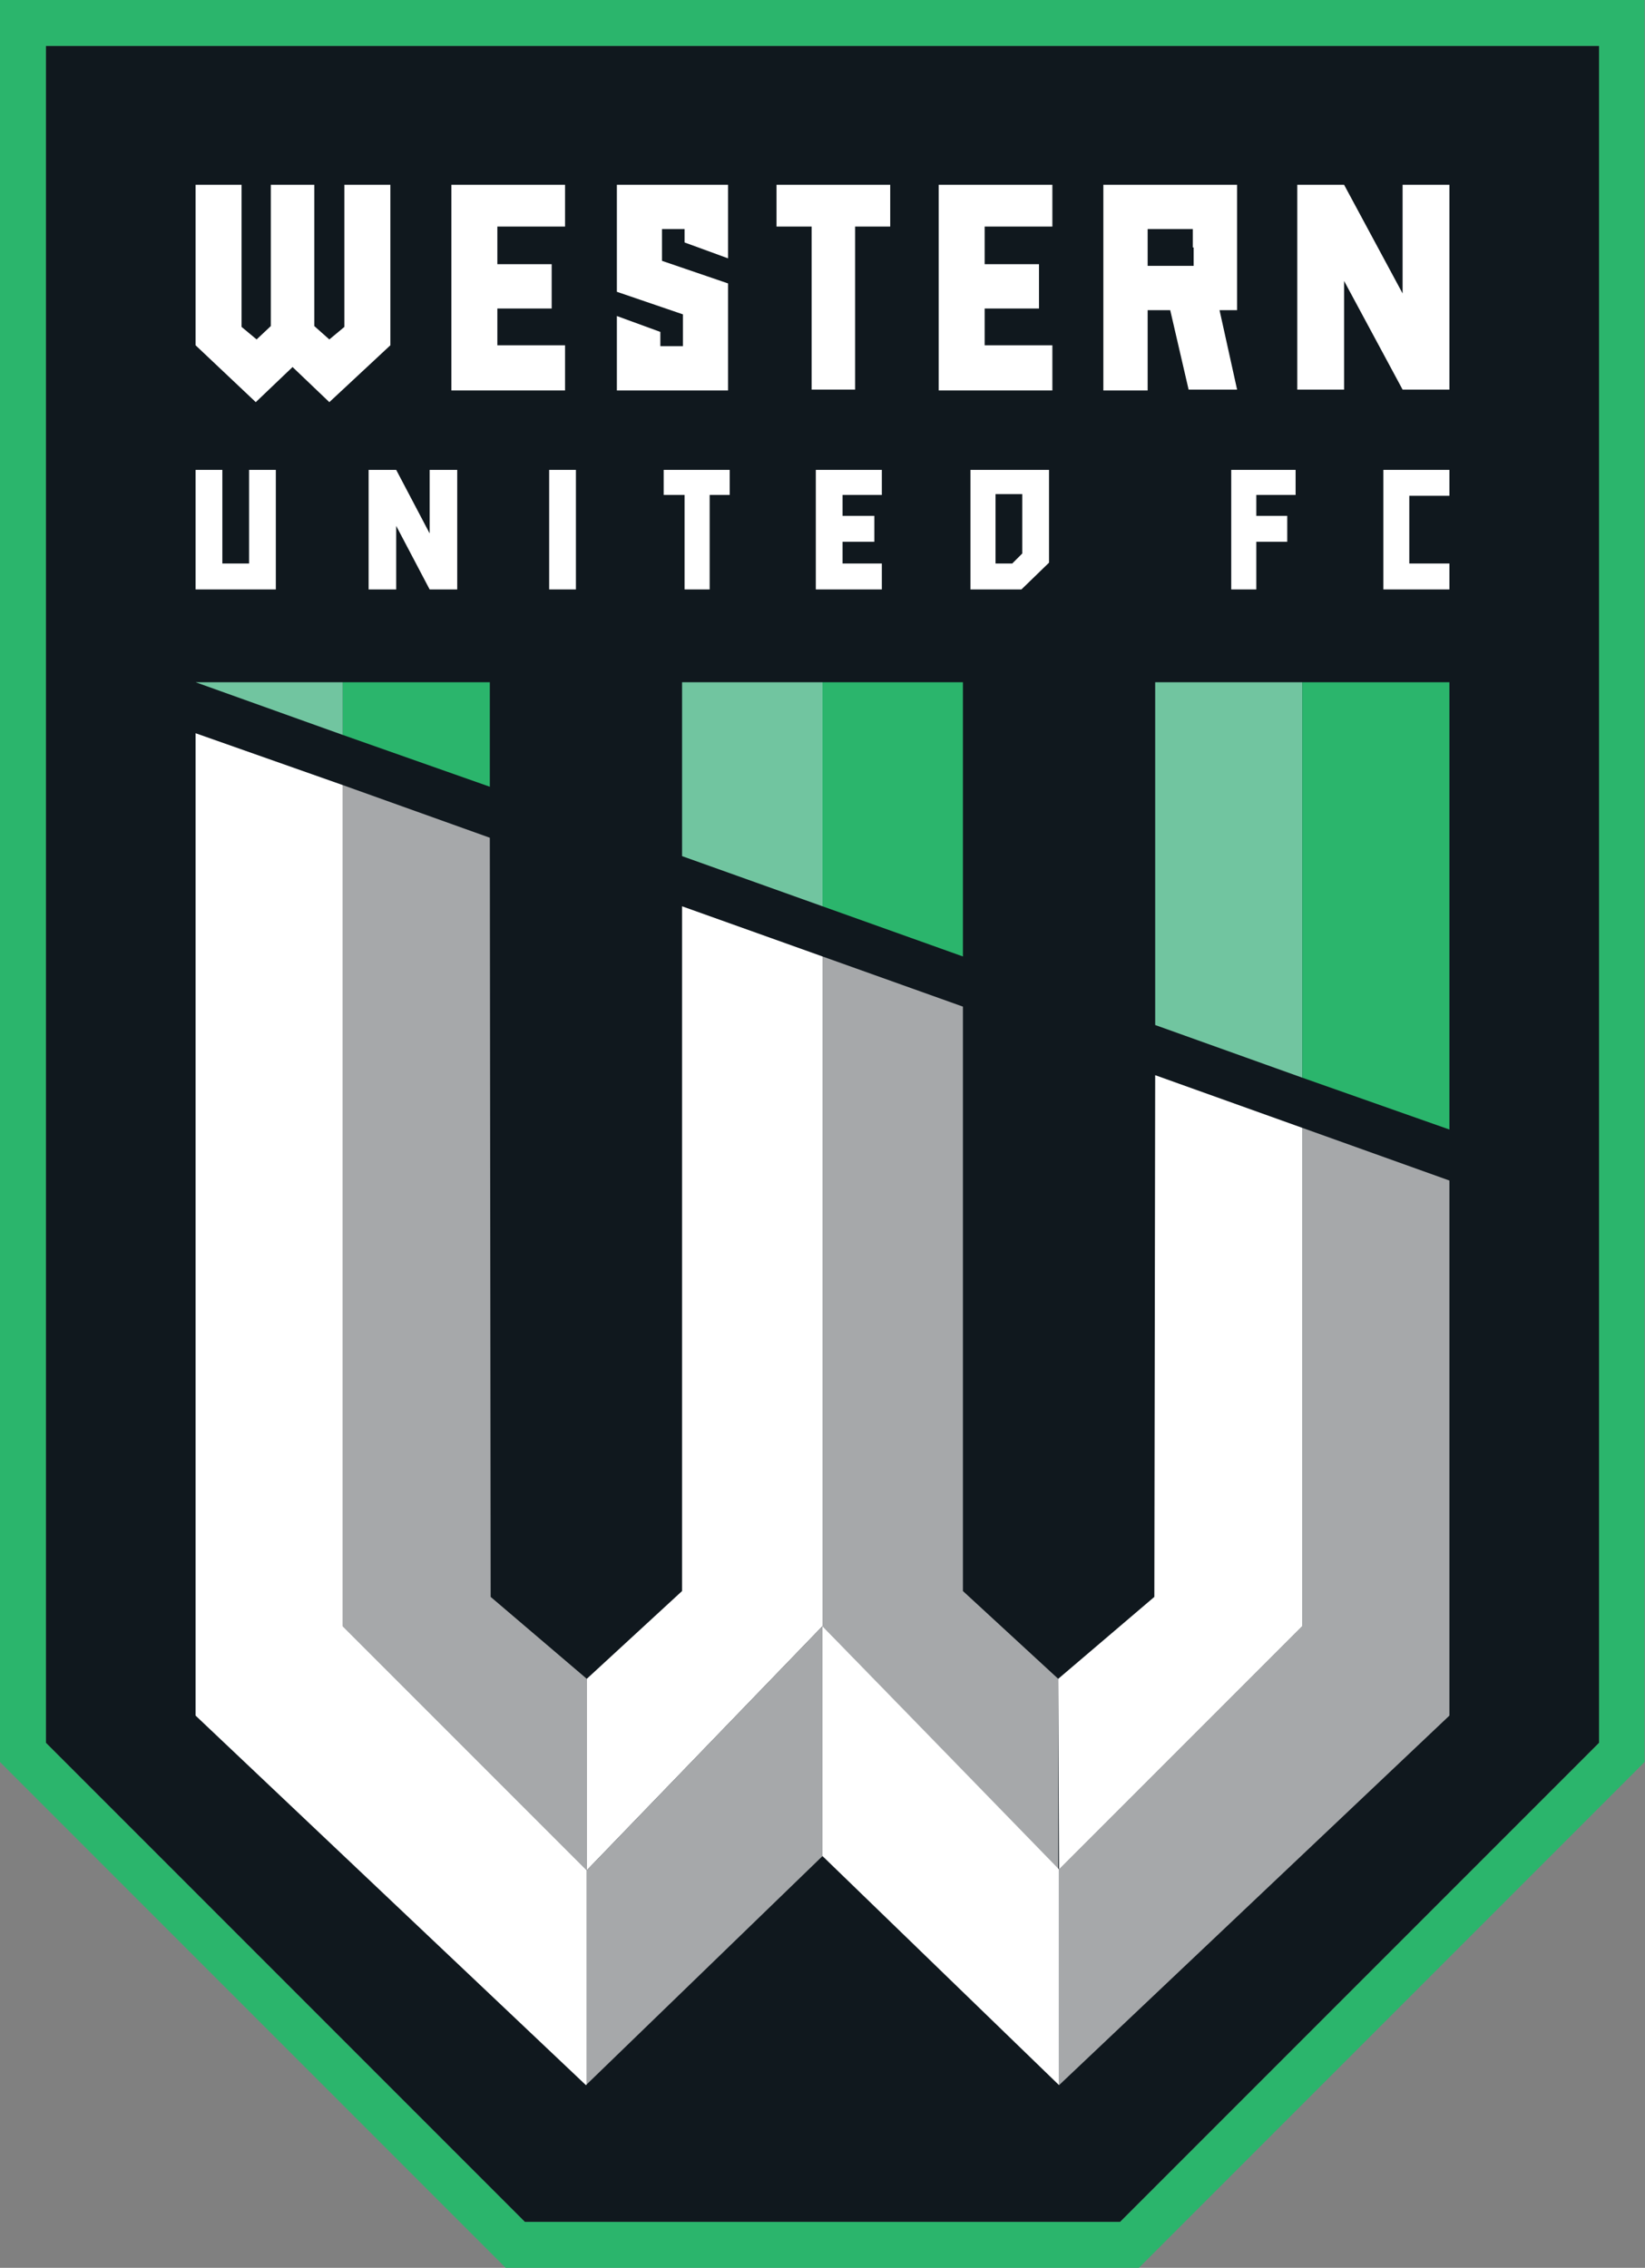 <?xml version="1.0" encoding="utf-8"?>
<!-- Generator: Adobe Illustrator 23.0.3, SVG Export Plug-In . SVG Version: 6.00 Build 0)  -->
<svg version="1.1"
	 id="svg8" inkscape:version="0.92.3 (2405546, 2018-03-11)" sodipodi:docname="drawing.svg" xmlns:cc="http://creativecommons.org/ns#" xmlns:dc="http://purl.org/dc/elements/1.1/" xmlns:inkscape="http://www.inkscape.org/namespaces/inkscape" xmlns:rdf="http://www.w3.org/1999/02/22-rdf-syntax-ns#" xmlns:sodipodi="http://sodipodi.sourceforge.net/DTD/sodipodi-0.dtd" xmlns:svg="http://www.w3.org/2000/svg"
	 xmlns="http://www.w3.org/2000/svg" xmlns:xlink="http://www.w3.org/1999/xlink" x="0px" y="0px" viewBox="0 0 393.6 542.5"
	 style="enable-background:new 0 0 393.6 542.5;" xml:space="preserve">
<rect x="0" y="0" width="393.6" height="542.5" fill="#808080" stroke="none"/>
<style type="text/css">
	.st0{fill:#2BB56C;}
	.st1{fill:#10181E;}
	.st2{fill:#FFFFFF;}
	.st3{fill:#71C5A0;}
	.st4{fill:#A6A8AA;}
</style>
<path class="st0" d="M382.6,11v405.9L268,531.5H125.6L11,416.9V11H382.6 M393.6,0H0v421.5l121,121h151.5l121-121V0L393.6,0z"/>
<polygon class="st1" points="125.6,531.5 268,531.5 382.6,416.9 382.6,11 11,11 11,416.9 "/>
<g>
	<rect x="131.4" y="112.4" class="st2" width="6.4" height="28.6"/>
	<polygon class="st2" points="195.2,112.4 211,112.4 211,118.4 201.6,118.4 201.6,123.4 209.2,123.4 209.2,129.6 201.6,129.6 
		201.6,134.8 211,134.8 211,141 195.2,141 	"/>
	<polygon class="st2" points="108,44.2 135.2,44.2 135.2,54.2 119,54.2 119,63.2 132,63.2 132,73.8 119,73.8 119,82.6 135.2,82.6 
		135.2,93.4 108,93.4 	"/>
	<polygon class="st2" points="224.6,44.2 251.8,44.2 251.8,54.2 235.6,54.2 235.6,63.2 248.6,63.2 248.6,73.8 235.6,73.8 
		235.6,82.6 251.8,82.6 251.8,93.4 224.6,93.4 	"/>
	<polygon class="st2" points="294.6,112.4 310,112.4 310,118.4 300.6,118.4 300.6,123.4 308,123.4 308,129.6 300.6,129.6 300.6,141 
		294.6,141 	"/>
	<path class="st2" d="M264,44.2v49.2h10.6V74.2h5.4l4.4,19H296l-4.2-19h4.2v-30H264z M285.6,59.2v4.4h-11v-8.8h5.4h5.4v4.4H285.6z"
		/>
	<path class="st2" d="M232.2,112.4V141h12.2l6.6-6.4v-22.2H232.2z M244.6,132.4l-2.4,2.4h-4v-16.6h6.4V132.4z"/>
	<polygon class="st2" points="158.8,112.4 158.8,118.4 163.8,118.4 163.8,141 169.8,141 169.8,118.4 174.6,118.4 174.6,112.4 	"/>
	<polygon class="st2" points="337.2,118.6 346.8,118.6 346.8,112.4 331,112.4 331,141 346.8,141 346.8,134.8 337.2,134.8 	"/>
	<polygon class="st2" points="102.8,112.4 102.8,127.6 94.8,112.4 88.2,112.4 88.2,141 94.8,141 94.8,125.8 102.8,141 109.4,141 
		109.4,112.4 	"/>
	<polygon class="st2" points="335.6,44.2 335.6,70.2 321.6,44.2 310.4,44.2 310.4,93.2 321.6,93.2 321.6,67.2 335.6,93.2 
		346.8,93.2 346.8,44.2 	"/>
	<polygon class="st2" points="66,112.4 59.6,112.4 59.6,134.8 53.2,134.8 53.2,112.4 46.8,112.4 46.8,141 66,141 	"/>
	<polygon class="st2" points="82.4,44.2 82.4,78.2 78.8,81.2 75.2,78 75.2,44.2 64.8,44.2 64.8,78 61.4,81.2 57.8,78.2 57.8,44.2 
		46.8,44.2 46.8,82.6 61.2,96.2 70,87.8 78.8,96.2 93.4,82.6 93.4,44.2 	"/>
	<polygon class="st2" points="174.2,61.8 174.2,44.2 147.6,44.2 147.6,69.8 163.4,75.2 163.4,82.8 158,82.8 158,79.4 147.6,75.6 
		147.6,93.4 174.2,93.4 174.2,67.8 158.4,62.4 158.4,54.8 163.8,54.8 163.8,58 	"/>
	<polygon class="st2" points="185.8,44.2 185.8,54.2 194.2,54.2 194.2,93.2 204.6,93.2 204.6,54.2 213,54.2 213,44.2 	"/>
</g>
<g>
	<polygon class="st0" points="230.4,228.8 230.4,163.2 196.8,163.2 196.8,216.8 	"/>
	<polygon class="st3" points="196.8,163.2 163.2,163.2 163.2,204.8 196.8,216.8 	"/>
	<polygon class="st3" points="311.6,163.2 276.4,163.2 276.4,245.2 311.6,257.8 	"/>
	<polygon class="st4" points="117.4,382 117.2,200.4 82,187.8 82,389 140.4,447.4 140.4,401.6 140.4,447.4 140.4,447.4 140.4,401.6 
			"/>
	<polygon class="st2" points="196.8,228.8 163.2,216.8 163.2,380.6 140.4,401.6 140.4,447.4 196.8,389 	"/>
	<polygon class="st4" points="311.6,389 253.4,447.2 253.4,447.2 253.4,498.8 346.8,410.4 346.8,282.4 311.6,269.8 	"/>
	<polygon class="st2" points="82,389 82,187.8 46.8,175.4 46.8,410.4 140.2,498.8 140.4,498.6 140.4,447.4 	"/>
	<polygon class="st0" points="311.6,163.2 311.6,257.8 346.8,270.2 346.8,163.2 	"/>
	<polygon class="st0" points="117.2,188.2 117.2,163.2 82,163.2 82,175.8 	"/>
	<polygon class="st3" points="82,163.2 46.8,163.2 82,175.8 	"/>
	<polygon class="st4" points="253.2,401.6 230.4,380.6 230.4,240.8 196.8,228.8 196.8,389 253.2,447.2 	"/>
	<polygon class="st2" points="276.4,257.2 276.2,382 253.2,401.6 253.2,401.6 253.4,447.2 253.4,447.2 311.6,389 311.6,269.8 	"/>
	<polygon class="st4" points="140.4,447.4 140.4,498.6 196.8,444 196.8,389 	"/>
	<polygon class="st2" points="253.4,447.2 196.8,389 196.8,444 253.4,498.8 	"/>
</g>
</svg>
